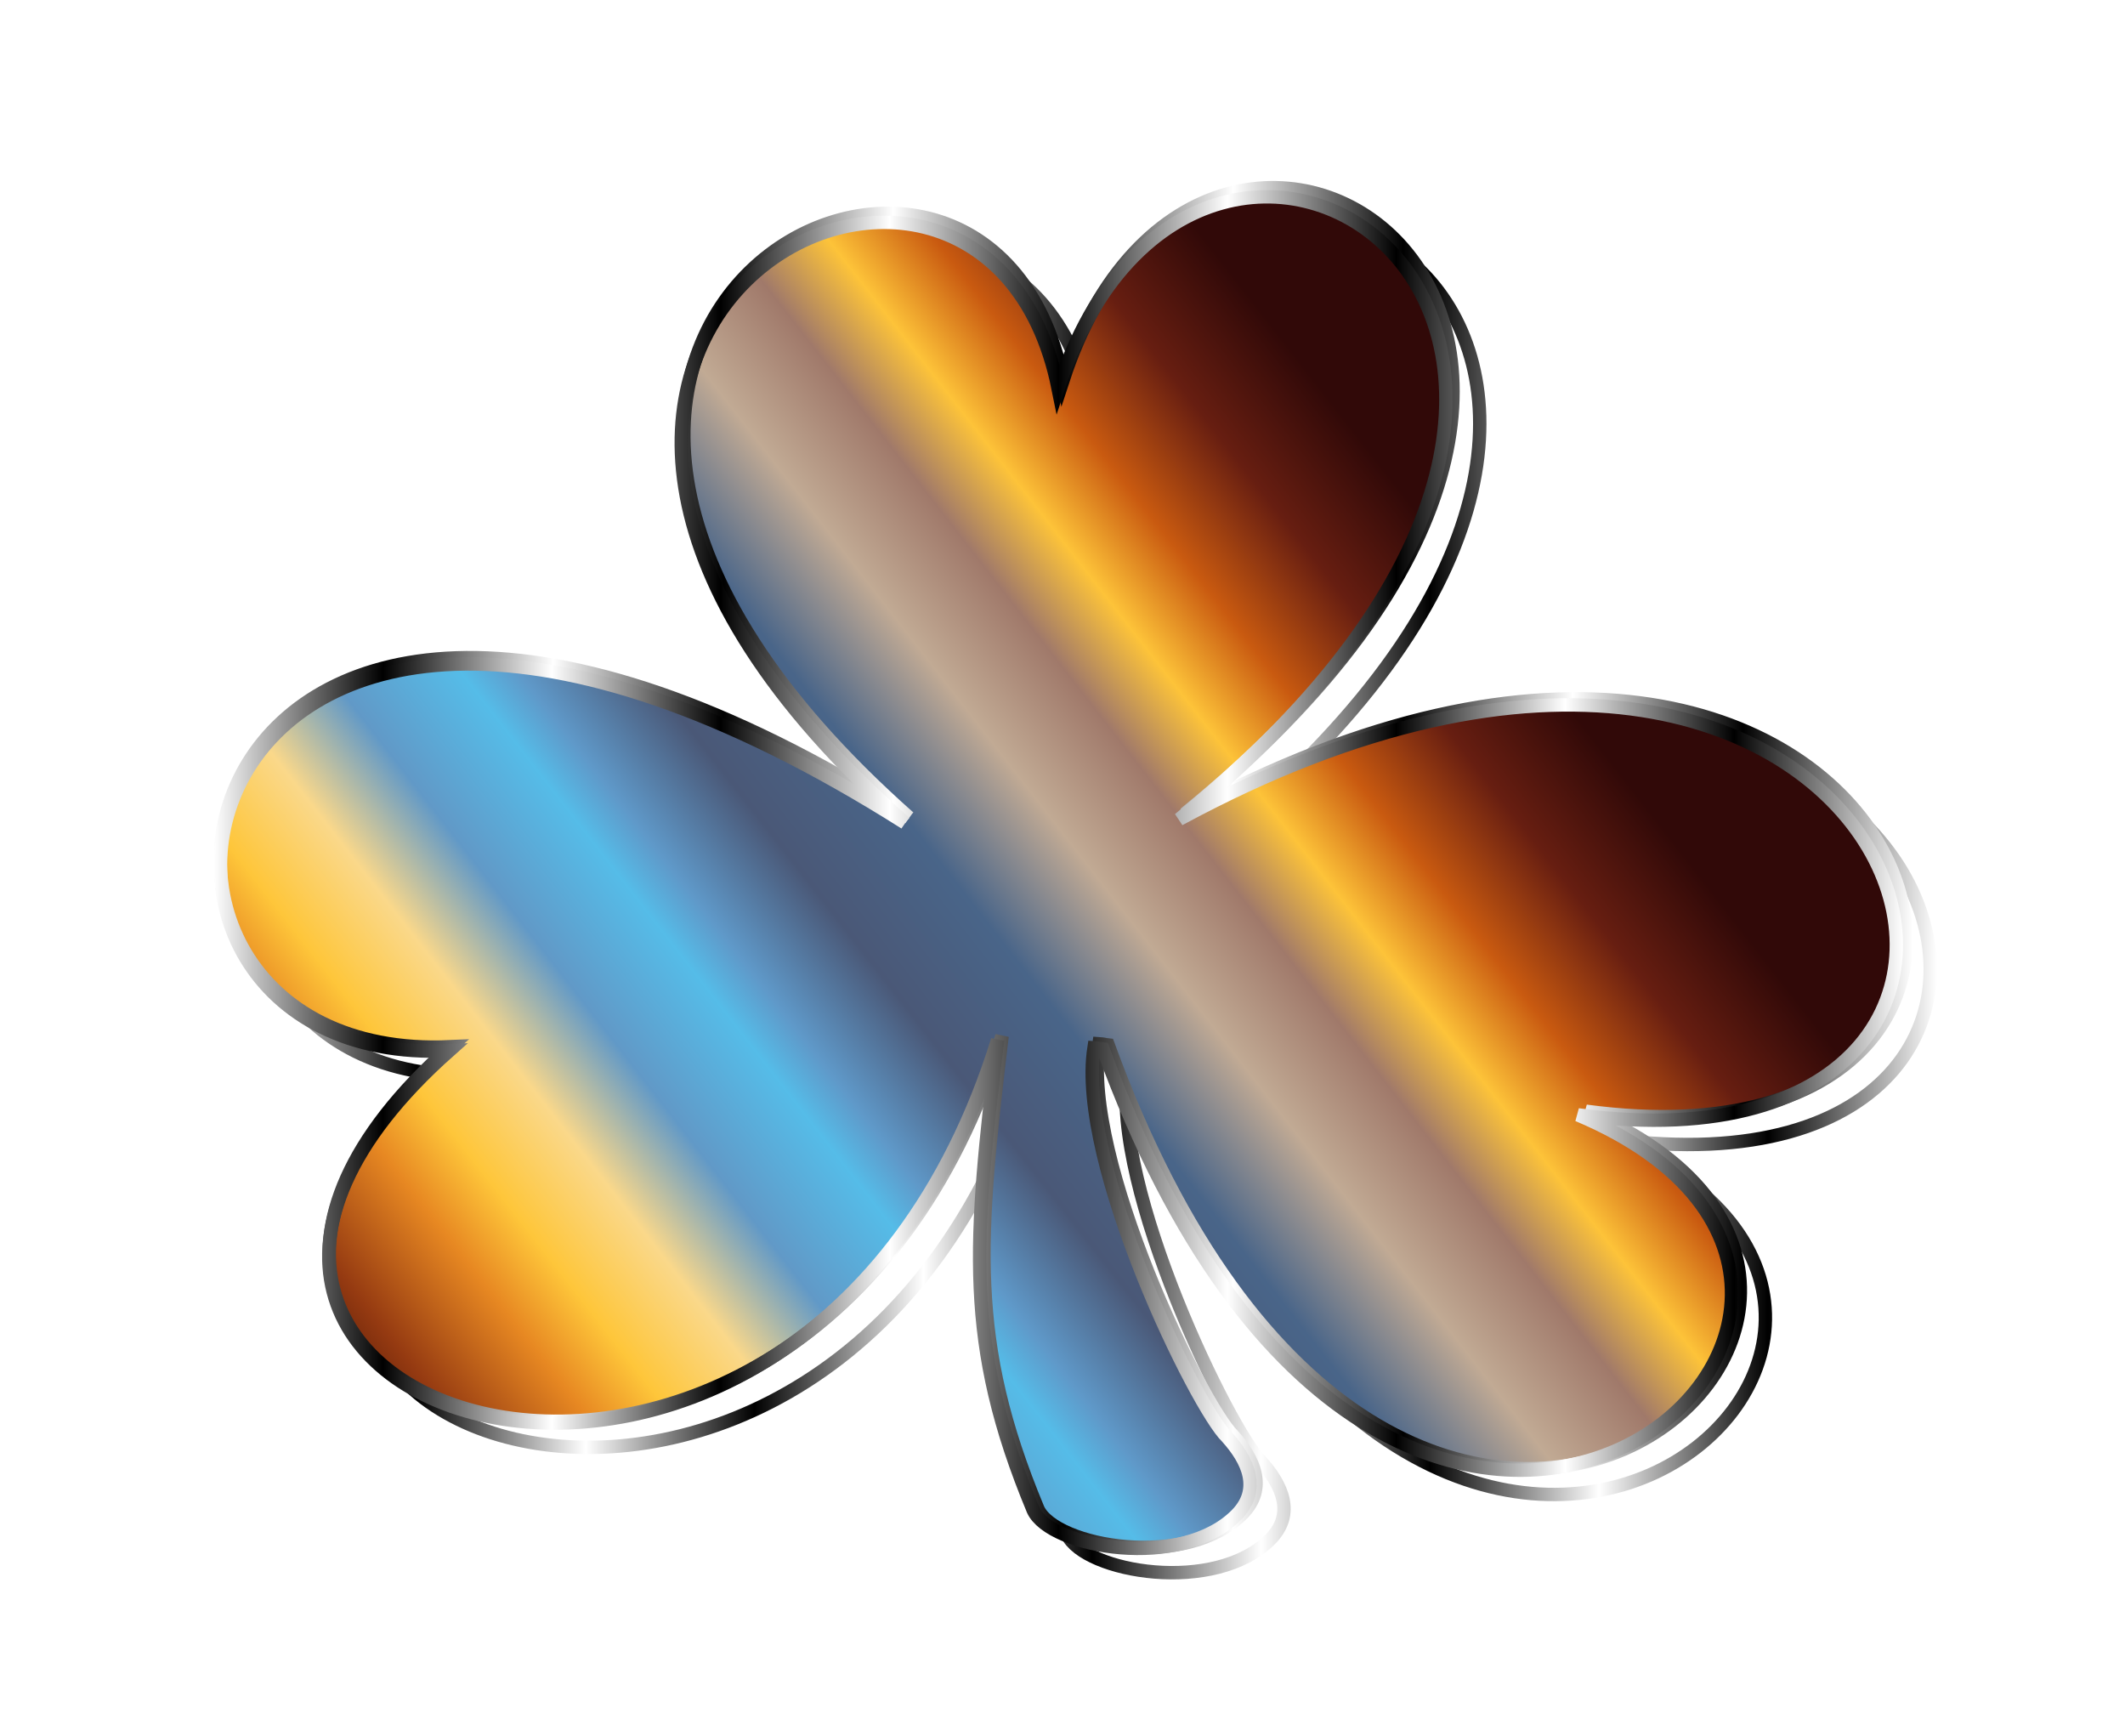 <?xml version="1.0" encoding="UTF-8"?>
<svg version="1.1" viewBox="0 0 2064.1 1685.9" xmlns="http://www.w3.org/2000/svg" xmlns:xlink="http://www.w3.org/1999/xlink">
<defs>
<linearGradient id="a" x1="502.78" x2="2143.6" y1="906.06" y2="906.06" gradientUnits="userSpaceOnUse">
<stop stop-color="#fff" offset="0"/>
<stop offset=".1"/>
<stop stop-color="#fff" offset=".2"/>
<stop offset=".3"/>
<stop stop-color="#fff" offset=".4"/>
<stop offset=".5"/>
<stop stop-color="#fff" offset=".6"/>
<stop offset=".7"/>
<stop stop-color="#fff" offset=".8"/>
<stop offset=".9"/>
<stop stop-color="#fff" offset="1"/>
</linearGradient>
<linearGradient id="b" x1="-733.63" x2="-894.74" y1="663.69" y2="538.34" gradientTransform="matrix(6.683 0 0 -6.683 6649 5101.9)" gradientUnits="userSpaceOnUse" xlink:href="#c"/>
<filter id="g" y="-.25" height="1.5" color-interpolation-filters="sRGB">
<feGaussianBlur result="result6" stdDeviation="5"/>
<feComposite in="SourceGraphic" in2="result6" operator="atop" result="result8"/>
<feComposite in="result8" in2="SourceAlpha" result="result9"/>
<feColorMatrix result="result10" values="1 0 0 0 0 0 1 0 0 0 0 0 1 0 0 0 0 0 1 0 "/>
<feBlend in="result10" in2="result6"/>
</filter>
<filter id="f" x="-.5" y="-.5" width="2" height="2" color-interpolation-filters="sRGB">
<feGaussianBlur result="result1" stdDeviation="1"/>
<feGaussianBlur in="result1" result="result6" stdDeviation="8"/>
<feComposite in="result6" in2="result1" operator="atop" result="result8"/>
<feComposite in="result6" in2="result8" operator="xor" result="fbSourceGraphic"/>
<feColorMatrix in="fbSourceGraphic" result="fbSourceGraphicAlpha" values="0 0 0 -1 0 0 0 0 -1 0 0 0 0 -1 0 0 0 0 2 0 "/>
<feGaussianBlur in="fbSourceGraphicAlpha" result="result0" stdDeviation="2.5"/>
<feSpecularLighting lighting-color="#ffffff" in="result0" result="result1" specularExponent="35" surfaceScale="4">
<fePointLight x="-5000" y="-10000" z="20000"/>
</feSpecularLighting>
<feComposite in="result1" in2="fbSourceGraphicAlpha" operator="in" result="result2"/>
<feComposite in="fbSourceGraphic" in2="result2" k2="1" k3="1" operator="arithmetic" result="result4"/>
<feComposite in2="result4" operator="atop" result="result91"/>
<feBlend in2="result91" mode="multiply"/>
</filter>
<filter id="e" color-interpolation-filters="sRGB">
<feMorphology in="SourceAlpha" operator="dilate" radius="3.6" result="result1"/>
<feGaussianBlur in="result1" result="result0" stdDeviation="3.6"/>
<feDiffuseLighting surfaceScale="-5">
<feDistantLight azimuth="225" elevation="45"/>
</feDiffuseLighting>
<feComposite in2="result0" operator="in" result="result91"/>
<feComposite in="SourceGraphic" in2="result91"/>
</filter>
<filter id="d" color-interpolation-filters="sRGB">
<feFlood flood-color="rgb(0,0,0)" flood-opacity=".498" result="flood"/>
<feComposite in="flood" in2="SourceGraphic" operator="in" result="composite1"/>
<feGaussianBlur in="composite1" result="blur" stdDeviation="19.271"/>
<feOffset dx="28.9" dy="28.1" result="offset"/>
<feComposite in="SourceGraphic" in2="offset" result="composite2"/>
</filter>
</defs>
<g transform="translate(-247.93 590.59)">
<g transform="translate(-43.16 -653.71)" fill="#fff" filter="url(#d)">
<path d="m1174.2 857.73c-533.8-472.64 74.323-791.61 148.72-421.95 138.39-424.01 699.72-54.076 117.6 418.5 711.88-385.15 942.65 360.96 387.37 287.07 430.27 181.85-179.28 709.54-461.34-63.964-4.402-0.475-2.667-0.767-8.773-1.176-17.294 112.07 100.12 350.21 129.22 378.07 20.827 23.044 33.087 50.769 9.634 75.105-53.639 54.906-181.12 32.613-197.91-4.128-67.68-162.45-57.872-260.67-34.586-456.54-188.84 608.26-934.1 366.65-532.63 10.376-393.79 18.686-274.97-675.26 442.71-221.35v1.9e-4z" fill="#fff" stroke="url(#a)" stroke-width="13"/>
</g>
<g transform="translate(-3.992 4.482)" filter="url(#e)">
<g transform="matrix(1.006 0 0 1.006 -46.468 -664.03)" filter="url(#f)">
<linearGradient id="c" x1="-733.63" x2="-894.74" y1="663.69" y2="538.34" gradientTransform="matrix(6.683 0 0 -6.683 6649 5101.9)" gradientUnits="userSpaceOnUse">
<stop stop-color="#310908" offset="0"/>
<stop stop-color="#671E11" offset=".078"/>
<stop stop-color="#C95A10" offset=".151"/>
<stop stop-color="#FDC339" offset=".211"/>
<stop stop-color="#A0796A" offset=".266"/>
<stop stop-color="#C1AA94" offset=".338"/>
<stop stop-color="#496589" offset=".419"/>
<stop stop-color="#4A5877" offset=".501"/>
<stop stop-color="#5F99C9" offset=".572"/>
<stop stop-color="#55BCE8" offset=".604"/>
<stop stop-color="#6199C7" offset=".679"/>
<stop stop-color="#FAD88A" offset=".745"/>
<stop stop-color="#FEC63A" offset=".809"/>
<stop stop-color="#E78822" offset=".857"/>
<stop stop-color="#953A11" offset=".933"/>
<stop stop-color="#3F0D05" offset="1"/>
</linearGradient>
<path d="m1174.2 857.73c-533.8-472.64 74.323-791.61 148.72-421.95 138.39-424.01 699.72-54.076 117.6 418.5 711.88-385.15 942.65 360.96 387.37 287.07 430.27 181.85-179.28 709.54-461.34-63.964-4.402-0.475-2.667-0.767-8.773-1.176-17.294 112.07 100.12 350.21 129.22 378.07 20.827 23.044 33.087 50.769 9.634 75.105-53.639 54.906-181.12 32.613-197.91-4.128-67.68-162.45-57.872-260.67-34.586-456.54-188.84 608.26-934.1 366.65-532.63 10.376-393.79 18.686-274.97-675.26 442.71-221.35v1.9e-4z" fill="url(#b)" stroke="url(#a)" stroke-width="13"/>
</g>
<g transform="translate(5.8145e-8 -1.6826e-6)">
<g transform="translate(-43.202 -653.69)" filter="url(#g)">
<path d="m1174.2 857.73c-533.8-472.64 74.323-791.61 148.72-421.95 138.39-424.01 699.72-54.076 117.6 418.5 711.88-385.15 942.65 360.96 387.37 287.07 430.27 181.85-179.28 709.54-461.34-63.964-4.402-0.475-2.667-0.767-8.773-1.176-17.294 112.07 100.12 350.21 129.22 378.07 20.827 23.044 33.087 50.769 9.634 75.105-53.639 54.906-181.12 32.613-197.91-4.128-67.68-162.45-57.872-260.67-34.586-456.54-188.84 608.26-934.1 366.65-532.63 10.376-393.79 18.686-274.97-675.26 442.71-221.35v1.9e-4z" fill="url(#b)" stroke="url(#a)" stroke-width="13"/>
</g>
</g>
</g>
</g>
</svg>
